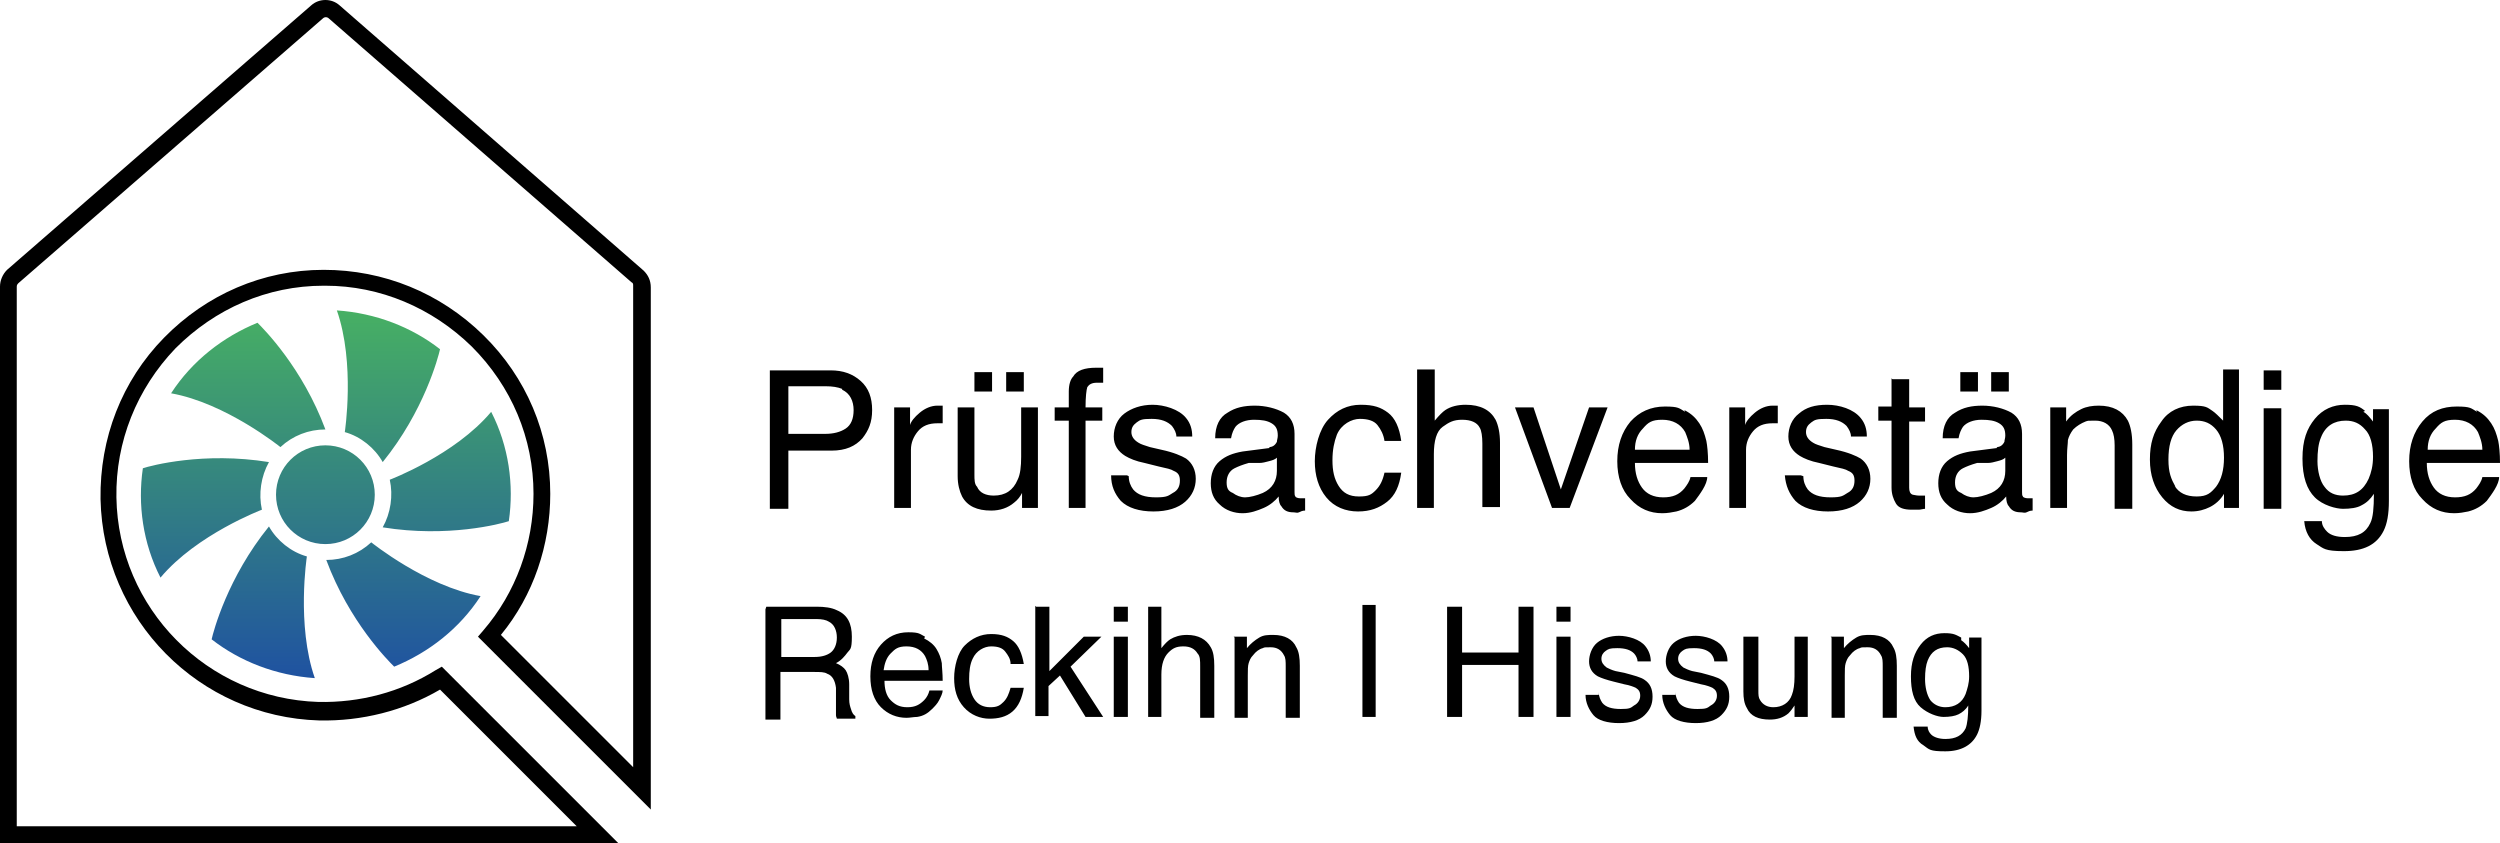 <svg xmlns="http://www.w3.org/2000/svg" xml:space="preserve" id="Ebene_1" x="0" y="0" style="enable-background:new 0 0 283.5 95.6" viewBox="0 0 283.5 95.6"><linearGradient id="SVGID_1_" x1="36.95" x2="36.95" y1="60.9" y2="19" gradientTransform="matrix(1 0 0 -1 0 96)" gradientUnits="userSpaceOnUse"><stop offset="0" style="stop-color:#47b063"></stop><stop offset="1" style="stop-color:#1f52a1"></stop></linearGradient><path d="M49.9 39.6c-.2.9-1.8 7-6.5 12.8-.9-1.6-2.5-2.9-4.3-3.4 0 0 1.2-7.8-.9-13.8 4.4.3 8.5 1.9 11.7 4.4zm-20.7-3c.7.7 5.1 5.1 7.7 12.1-1.9 0-3.7.7-5.1 2 0 0-6.2-5-12.4-6.1 2.4-3.7 5.9-6.4 9.8-8zm-11 28.9c-2-3.9-2.6-8.3-2-12.4.9-.3 6.9-1.9 14.3-.7-.9 1.6-1.2 3.6-.8 5.4 0 0-7.4 2.8-11.5 7.7zm5.8 7c.2-.9 1.8-7 6.5-12.8.9 1.6 2.5 2.9 4.3 3.4 0 0-1.2 7.8.9 13.8-4.4-.3-8.5-1.9-11.7-4.4zm7.3-16.4c0-3.1 2.5-5.6 5.6-5.6s5.6 2.5 5.6 5.6-2.5 5.6-5.6 5.6-5.6-2.5-5.6-5.6zm13.4 19.5c-.7-.7-5.1-5.1-7.7-12.1 1.9 0 3.7-.7 5.1-2 0 0 6.2 5 12.4 6.1-2.4 3.7-5.9 6.4-9.8 8zm11-28.9c2 3.9 2.6 8.3 2 12.4-.9.3-6.9 1.9-14.3.7.9-1.6 1.2-3.6.8-5.4 0 0 7.4-2.8 11.5-7.7z" style="fill:url(#SVGID_1_)"></path><path d="M70.1 95.6H0V32.5c0-.7.3-1.4.8-1.9L35.3.6c.9-.8 2.3-.8 3.2 0L73 30.7c.5.5.8 1.1.8 1.9v59.2L54.2 72.2l.6-.7c3.7-4.3 5.7-9.8 5.7-15.5 0-6.3-2.5-12.2-7-16.7-4.5-4.4-10.4-6.9-16.6-6.9h-.2c-6.4 0-12.3 2.6-16.8 7.1-4.4 4.6-6.8 10.6-6.7 16.9.2 12.6 10.3 22.8 22.9 23.2 4.7.1 9.3-1.1 13.3-3.6l.7-.4 20 20zM1.9 93.7h63.5L49.9 78.2c-4.1 2.4-8.9 3.6-13.7 3.5-13.6-.4-24.5-11.4-24.8-25.1-.1-6.9 2.4-13.4 7.2-18.3s11.2-7.7 18.1-7.7c6.8 0 13.2 2.6 18.1 7.4s7.6 11.2 7.6 18c0 5.8-1.9 11.5-5.6 16l15 15V32.4c0-.2 0-.3-.2-.4L37.3 2.1c-.2-.2-.5-.2-.7 0l-34.5 30c-.1.1-.2.2-.2.4v61.2zM87.2 42h7c1.4 0 2.5.4 3.4 1.2s1.3 1.9 1.3 3.3-.4 2.3-1.1 3.2c-.8.9-1.9 1.4-3.5 1.4h-4.9v6.6h-2.1V42h-.1zm8.3 2.1c-.5-.2-1.1-.3-1.9-.3h-4.2v5.4h4.2c.9 0 1.7-.2 2.3-.6.6-.4.9-1.1.9-2.1s-.4-1.9-1.3-2.3v-.1zM101.4 46.2h1.8v2c.1-.4.5-.9 1.1-1.4s1.3-.8 2-.8H106.9v2h-.6c-1 0-1.7.3-2.2.9s-.8 1.3-.8 2.1v6.6h-1.9V46.2zM110.5 46.2v7.6c0 .6 0 1.1.3 1.4.3.7 1 1 1.9 1 1.3 0 2.2-.6 2.7-1.8.3-.6.4-1.5.4-2.6v-5.6h1.9v11.4h-1.8v-1.7c-.2.4-.5.8-.9 1.1-.7.6-1.6.9-2.6.9-1.6 0-2.7-.5-3.3-1.6-.3-.6-.5-1.4-.5-2.3v-7.8h1.9zm0-4h2v2.2h-2v-2.2zm3.6 0h2v2.2h-2v-2.2zM121.7 42.7c.4-.7 1.3-1 2.6-1h.8v1.7h-.7c-.6 0-.9.2-1.1.5-.1.3-.2 1.1-.2 2.3h1.9v1.5h-1.9v9.9h-1.9v-9.9h-1.6v-1.5h1.6v-1.8c0-.8.2-1.4.5-1.7zM128 54c0 .6.2 1.1.5 1.5.5.6 1.3.9 2.6.9s1.4-.2 1.9-.5c.6-.3.8-.8.8-1.4s-.2-.9-.7-1.1c-.3-.2-.8-.3-1.7-.5l-1.6-.4c-1-.2-1.7-.5-2.2-.8-.8-.5-1.3-1.2-1.3-2.2s.4-2 1.2-2.6c.8-.6 1.9-1 3.2-1s3 .5 3.8 1.5c.5.6.7 1.3.7 2.1h-1.8c0-.4-.2-.8-.5-1.2-.5-.5-1.2-.8-2.3-.8s-1.3.1-1.7.4c-.4.3-.6.6-.6 1.1s.3.9.8 1.2c.3.2.7.3 1.3.5l1.3.3c1.4.3 2.3.7 2.8 1 .7.5 1.1 1.3 1.1 2.3s-.4 1.9-1.2 2.6c-.8.7-2 1.1-3.6 1.1s-2.9-.4-3.7-1.2c-.7-.8-1.1-1.7-1.1-2.9h1.8l.2.1zM143.9 50.7c.4 0 .7-.2.9-.6 0-.2.1-.4.1-.7 0-.7-.2-1.1-.7-1.4s-1.1-.4-2-.4-1.7.3-2.1.8c-.2.3-.4.7-.5 1.3h-1.8c0-1.4.5-2.4 1.4-2.9.9-.6 1.9-.8 3.1-.8s2.4.3 3.3.8c.8.5 1.2 1.3 1.2 2.4v6.6c0 .2 0 .4.1.5 0 .1.3.2.5.2h.6v1.4c-.3 0-.5.1-.7.2s-.4 0-.6 0c-.7 0-1.1-.2-1.4-.7-.2-.2-.3-.6-.3-1.1-.4.5-1 1-1.7 1.3s-1.5.6-2.4.6-1.9-.3-2.6-1c-.7-.6-1-1.4-1-2.4s.3-1.9 1-2.5 1.5-.9 2.6-1.1l3.1-.4-.1-.1zm-4.1 5.2c.4.3.9.5 1.4.5s1.3-.2 2-.5c1.1-.5 1.6-1.4 1.6-2.5v-1.5c-.2.2-.5.3-.9.4-.4.1-.7.2-1.1.2h-1.2c-.7.2-1.2.4-1.6.6-.6.3-.9.9-.9 1.6s.2 1 .7 1.2zM157.4 46.8c.8.6 1.3 1.7 1.5 3.2H157c-.1-.7-.4-1.3-.8-1.8s-1.1-.7-2-.7-2.1.6-2.6 1.8c-.3.8-.5 1.7-.5 2.9s.2 2.1.7 2.9 1.2 1.2 2.3 1.2 1.4-.2 1.9-.7.8-1.1 1-2h1.9c-.2 1.5-.7 2.6-1.6 3.3S155.4 58 154 58s-2.7-.5-3.6-1.6c-.9-1.1-1.3-2.5-1.3-4.1s.5-3.6 1.5-4.7 2.2-1.7 3.7-1.7 2.3.3 3.1.9zM160.8 41.9h1.9v5.8c.5-.6.9-1 1.2-1.2.6-.4 1.4-.6 2.3-.6 1.7 0 2.8.6 3.4 1.7.3.6.5 1.5.5 2.6v7.3h-2v-7.2c0-.8-.1-1.5-.3-1.8-.3-.6-1-.9-2-.9s-1.5.3-2.2.8-1 1.6-1 3.1v6.1h-1.9V41.9h.1zM173.9 46.2l3.1 9.3 3.2-9.3h2.1L178 57.6h-2l-4.2-11.4h2.2-.1zM191 46.5c.8.4 1.3.9 1.7 1.5s.6 1.2.8 2c.1.5.2 1.4.2 2.5h-8.3c0 1.2.3 2.1.8 2.8s1.3 1.1 2.4 1.1 1.8-.3 2.4-1c.3-.4.6-.8.7-1.3h1.9c0 .4-.2.9-.5 1.4s-.6.9-.9 1.3c-.6.6-1.3 1-2.1 1.2-.5.1-1 .2-1.6.2-1.4 0-2.6-.5-3.6-1.6-1-1-1.5-2.5-1.5-4.3s.5-3.3 1.5-4.5c1-1.1 2.3-1.7 3.9-1.7s1.6.2 2.3.6l-.1-.2zm.6 4.5c0-.8-.3-1.5-.5-2-.5-.9-1.4-1.4-2.6-1.4s-1.6.3-2.2 1c-.6.6-.9 1.4-.9 2.4h6.3-.1zM196.1 46.2h1.8v2c.1-.4.5-.9 1.1-1.4s1.3-.8 2-.8H201.6v2h-.6c-1 0-1.7.3-2.2.9s-.8 1.3-.8 2.1v6.6h-1.9V46.2zM204.5 54c0 .6.2 1.1.5 1.5.5.6 1.3.9 2.6.9s1.4-.2 1.9-.5c.6-.3.8-.8.8-1.4s-.2-.9-.7-1.1c-.3-.2-.8-.3-1.7-.5l-1.6-.4c-1-.2-1.7-.5-2.2-.8-.8-.5-1.3-1.2-1.3-2.2s.4-2 1.2-2.6c.8-.7 1.8-1 3.2-1s3 .5 3.8 1.5c.5.6.7 1.3.7 2.1h-1.8c0-.4-.2-.8-.5-1.2-.5-.5-1.2-.8-2.3-.8s-1.3.1-1.7.4c-.4.3-.6.6-.6 1.1s.3.9.8 1.2c.3.2.7.3 1.3.5l1.3.3c1.4.3 2.3.7 2.8 1 .7.5 1.1 1.3 1.1 2.3s-.4 1.9-1.2 2.6-2 1.1-3.6 1.1-2.9-.4-3.7-1.2c-.7-.8-1.1-1.7-1.2-2.9h1.8l.3.1zM214.6 43h1.9v3.2h1.8v1.6h-1.8v7.5c0 .4.1.7.4.8.1 0 .4.1.7.1h.7v1.5c-.2 0-.5.1-.7.1h-.8c-.9 0-1.5-.2-1.8-.7s-.5-1.1-.5-1.8v-7.6H213v-1.6h1.5v-3.2l.1.1zM226.4 50.7c.4 0 .7-.2.9-.6 0-.2.1-.4.1-.7 0-.7-.2-1.1-.7-1.4s-1.1-.4-2-.4-1.7.3-2.1.8c-.2.3-.4.7-.5 1.3h-1.8c0-1.4.5-2.4 1.4-2.9.9-.6 1.9-.8 3.1-.8s2.4.3 3.3.8c.8.5 1.2 1.3 1.2 2.4v6.6c0 .2 0 .4.1.5 0 .1.3.2.5.2h.6v1.4c-.3 0-.5.1-.7.2s-.4 0-.6 0c-.7 0-1.1-.2-1.4-.7-.2-.2-.3-.6-.3-1.1-.4.5-1 1-1.7 1.3s-1.5.6-2.4.6-1.9-.3-2.6-1c-.7-.6-1-1.4-1-2.4s.3-1.9 1-2.5 1.5-.9 2.6-1.1l3.1-.4-.1-.1zm-4 5.2c.4.3.9.5 1.4.5s1.3-.2 2-.5c1.1-.5 1.6-1.4 1.6-2.5v-1.5c-.2.2-.5.3-.9.4-.4.1-.7.2-1.1.2h-1.2c-.7.2-1.2.4-1.6.6-.6.3-.9.9-.9 1.6s.2 1 .7 1.2zm-.1-13.7h2v2.2h-2v-2.2zm3.5 0h2v2.2h-2v-2.2zM232.5 46.2h1.8v1.6c.5-.7 1.1-1.1 1.7-1.4s1.3-.4 2-.4c1.6 0 2.7.6 3.3 1.7.3.6.5 1.5.5 2.7v7.3h-2v-7.2c0-.7-.1-1.3-.3-1.7-.3-.7-1-1.1-1.9-1.1s-.8 0-1.1.1c-.5.2-1 .5-1.4.9-.3.4-.5.8-.6 1.2 0 .4-.1 1-.1 1.7v6h-1.9V46.2zM250.9 46.6c.3.2.7.6 1.2 1.1v-5.8h1.8v15.7h-1.7V56c-.4.7-1 1.2-1.6 1.5s-1.3.5-2.1.5c-1.3 0-2.4-.5-3.3-1.6-.9-1.1-1.4-2.5-1.4-4.3s.4-3.1 1.3-4.3c.8-1.2 2.1-1.8 3.6-1.8s1.6.2 2.2.6zm-4.3 8.5c.5.8 1.3 1.2 2.5 1.2s1.6-.4 2.2-1.1c.6-.8.9-1.9.9-3.3s-.3-2.5-.9-3.2c-.6-.7-1.3-1-2.2-1s-1.7.4-2.3 1.1c-.6.7-.9 1.8-.9 3.3s.3 2.2.8 3.1l-.1-.1zM256.7 42h2v2.2h-2V42zm0 4.3h2v11.4h-2V46.3zM268 46.7c.4.2.7.6 1.1 1.1v-1.4h1.8v10.4c0 1.5-.2 2.6-.6 3.4-.8 1.6-2.3 2.3-4.5 2.3s-2.3-.3-3.1-.8-1.3-1.4-1.4-2.6h2c0 .5.3.9.6 1.2.4.4 1.1.6 2 .6 1.5 0 2.4-.5 2.9-1.6.3-.6.4-1.7.4-3.3-.4.6-.8 1-1.4 1.3-.5.3-1.3.4-2.1.4s-2.3-.4-3.2-1.3c-.9-.9-1.4-2.3-1.4-4.4s.5-3.4 1.4-4.5 2.1-1.6 3.4-1.6 1.7.2 2.3.7l-.2.1zm.2 2c-.6-.7-1.3-1-2.2-1-1.3 0-2.3.6-2.8 1.9-.3.7-.4 1.6-.4 2.7s.3 2.3.8 2.9c.5.7 1.2 1 2.1 1 1.4 0 2.3-.6 2.9-1.9.3-.7.5-1.5.5-2.5 0-1.4-.3-2.5-.9-3.1zM280.8 46.5c.8.4 1.3.9 1.7 1.5.4.6.6 1.2.8 2 .1.5.2 1.4.2 2.5h-8.3c0 1.2.3 2.1.8 2.8s1.3 1.1 2.4 1.1 1.8-.3 2.4-1c.3-.4.6-.8.7-1.3h1.9c0 .4-.2.9-.5 1.4s-.6.9-.9 1.3c-.6.6-1.3 1-2.1 1.2-.5.1-1 .2-1.6.2-1.4 0-2.6-.5-3.6-1.6-1-1-1.5-2.5-1.5-4.3s.5-3.3 1.5-4.5 2.3-1.7 3.9-1.7 1.6.2 2.3.6l-.1-.2zm.7 4.5c0-.8-.3-1.5-.5-2-.5-.9-1.4-1.4-2.6-1.4s-1.6.3-2.2 1c-.6.6-.9 1.4-.9 2.4h6.2z" class="st1"></path><path d="M86.9 68.8h5.7c.9 0 1.7.1 2.3.4 1.2.5 1.7 1.5 1.7 3s-.2 1.4-.5 1.8-.7.9-1.3 1.2c.5.2.9.5 1.1.8s.4.9.4 1.6v1.7c0 .5.1.8.2 1.1.1.4.3.7.5.8v.3h-2.1c0-.1-.1-.2-.1-.4V78c-.1-.8-.4-1.4-1-1.6-.3-.2-.8-.2-1.5-.2h-3.8v5.4h-1.7V69.1l.1-.3zm5.5 5.7c.8 0 1.4-.2 1.8-.5s.7-.9.7-1.7-.3-1.5-.9-1.8c-.3-.2-.8-.3-1.4-.3h-4v4.3h3.8zM104.8 72.4c.6.3 1.1.7 1.4 1.2s.5 1 .6 1.6c0 .4.1 1.1.1 2h-6.6c0 .9.2 1.7.7 2.2s1 .8 1.9.8 1.4-.3 1.9-.8c.3-.3.5-.7.6-1.1h1.5c0 .3-.2.7-.4 1.1s-.5.7-.8 1c-.5.5-1 .8-1.7.9-.4 0-.8.1-1.2.1-1.1 0-2.1-.4-2.9-1.2-.8-.8-1.2-2-1.2-3.5s.4-2.7 1.2-3.6c.8-.9 1.8-1.4 3.1-1.4s1.3.2 1.9.5l-.1.2zm.5 3.6c0-.7-.2-1.2-.4-1.6-.4-.7-1.1-1.1-2.1-1.1s-1.3.3-1.8.8-.7 1.2-.8 1.9h5.1zM114.9 72.7c.6.5 1 1.4 1.2 2.6h-1.5c0-.6-.3-1-.6-1.4s-.8-.6-1.6-.6-1.7.5-2.1 1.4c-.3.6-.4 1.4-.4 2.3s.2 1.7.6 2.3 1 .9 1.8.9 1.1-.2 1.5-.6.6-.9.8-1.6h1.5c-.2 1.2-.6 2.1-1.3 2.7s-1.6.8-2.6.8-2.1-.4-2.9-1.3-1.1-2-1.1-3.3.4-2.9 1.2-3.7 1.8-1.3 3-1.3 1.9.3 2.5.8zM117.5 68.8h1.5v7.3l3.9-3.9h2l-3.5 3.4 3.7 5.7h-2l-2.9-4.7-1.3 1.2v3.4h-1.5V68.7l.1.1zM126.3 68.8h1.6v1.7h-1.6v-1.7zm0 3.4h1.6v9.1h-1.6v-9.1zM130.2 68.8h1.5v4.7c.4-.5.7-.8 1-1 .5-.3 1.1-.5 1.9-.5 1.3 0 2.2.5 2.7 1.4.3.5.4 1.2.4 2.1v5.9h-1.6v-5.8c0-.7 0-1.2-.3-1.5-.3-.5-.8-.8-1.6-.8s-1.2.2-1.7.7-.8 1.3-.8 2.5v4.8h-1.5V68.7v.1zM139.9 72.2h1.5v1.3c.4-.5.9-.9 1.4-1.2s1-.3 1.6-.3c1.3 0 2.2.5 2.6 1.4.3.5.4 1.2.4 2.1v5.9h-1.6v-5.8c0-.6 0-1-.2-1.3-.3-.6-.8-.9-1.5-.9s-.7 0-.9.1c-.4.1-.8.4-1.1.8-.3.3-.4.6-.5.9s-.1.8-.1 1.4v4.8H140v-9.1l-.1-.1z" class="st2"></path><path d="M156 81.3h-1.5V68.6h1.5v12.7z" class="st1"></path><path d="M164.1 68.8h1.7V74h6.4v-5.2h1.7v12.5h-1.7v-5.9h-6.4v5.9h-1.7V68.8zM176.5 68.8h1.6v1.7h-1.6v-1.7zm0 3.4h1.6v9.1h-1.6v-9.1zM181.3 78.5c0 .5.2.9.4 1.2.4.5 1.1.7 2.1.7s1.1-.1 1.5-.4c.4-.2.7-.6.7-1.1s-.2-.7-.5-.9c-.2-.1-.7-.3-1.3-.4l-1.2-.3c-.8-.2-1.4-.4-1.8-.6-.7-.4-1-1-1-1.7s.3-1.6.9-2.1c.6-.5 1.5-.8 2.5-.8s2.4.4 3 1.2c.4.5.6 1.1.6 1.7h-1.5c0-.3-.2-.7-.4-.9-.4-.4-1-.6-1.9-.6s-1 .1-1.3.3-.5.5-.5.9.2.7.6 1c.2.1.6.3 1 .4l1 .2c1.1.3 1.9.5 2.3.8.6.4.9 1 .9 1.9s-.3 1.5-.9 2.1c-.6.6-1.6.9-2.9.9s-2.4-.3-2.9-.9-.9-1.4-.9-2.3h1.5v-.3zM190 78.5c0 .5.2.9.4 1.2.4.5 1.1.7 2.1.7s1.1-.1 1.5-.4c.4-.2.7-.6.7-1.1s-.2-.7-.5-.9c-.2-.1-.7-.3-1.3-.4l-1.2-.3c-.8-.2-1.4-.4-1.8-.6-.7-.4-1-1-1-1.7s.3-1.6.9-2.1c.6-.5 1.5-.8 2.5-.8s2.4.4 3 1.2c.4.5.6 1.1.6 1.7h-1.5c0-.3-.2-.7-.4-.9-.4-.4-1-.6-1.9-.6s-1 .1-1.3.3-.5.5-.5.9.2.7.6 1c.2.1.6.3 1 .4l1 .2c1.1.3 1.9.5 2.3.8.6.4.9 1 .9 1.9s-.3 1.5-.9 2.1c-.6.6-1.6.9-2.9.9s-2.4-.3-2.9-.9-.9-1.4-.9-2.3h1.5v-.3zM199.4 72.2v6.1c0 .5 0 .8.2 1.1.3.5.8.8 1.5.8 1 0 1.8-.5 2.1-1.4.2-.5.3-1.2.3-2.1v-4.5h1.5v9.1h-1.5V80c-.2.3-.4.6-.7.9-.6.5-1.3.7-2.1.7-1.3 0-2.2-.4-2.6-1.3-.3-.5-.4-1.1-.4-1.9v-6.2h1.7zM207.6 72.2h1.5v1.3c.4-.5.9-.9 1.4-1.2s1-.3 1.6-.3c1.3 0 2.2.5 2.6 1.4.3.5.4 1.2.4 2.1v5.9h-1.6v-5.8c0-.6 0-1-.2-1.3-.3-.6-.8-.9-1.5-.9s-.7 0-.9.1c-.4.1-.8.4-1.1.8-.3.3-.4.6-.5.9s-.1.8-.1 1.4v4.8h-1.5v-9.1l-.1-.1zM222.4 72.6c.3.2.6.5.9.9v-1.2h1.4v8.3c0 1.2-.2 2.1-.5 2.7-.6 1.2-1.8 1.9-3.6 1.9s-1.8-.2-2.5-.7c-.7-.4-1-1.1-1.1-2.1h1.6c0 .4.2.7.4.9.3.3.9.5 1.6.5 1.2 0 1.9-.4 2.3-1.2.2-.5.3-1.4.3-2.6-.3.5-.7.8-1.1 1s-1 .3-1.7.3-1.8-.4-2.6-1.1-1.1-1.9-1.1-3.5.4-2.7 1.1-3.6 1.6-1.3 2.7-1.3 1.3.2 1.9.5v.3zm.2 1.6c-.5-.5-1.1-.8-1.8-.8-1.1 0-1.8.5-2.2 1.5-.2.5-.3 1.2-.3 2.1s.2 1.8.6 2.4c.4.5 1 .8 1.7.8 1.1 0 1.9-.5 2.3-1.5.2-.6.4-1.2.4-2 0-1.1-.2-2-.7-2.5z" class="st2"></path></svg>